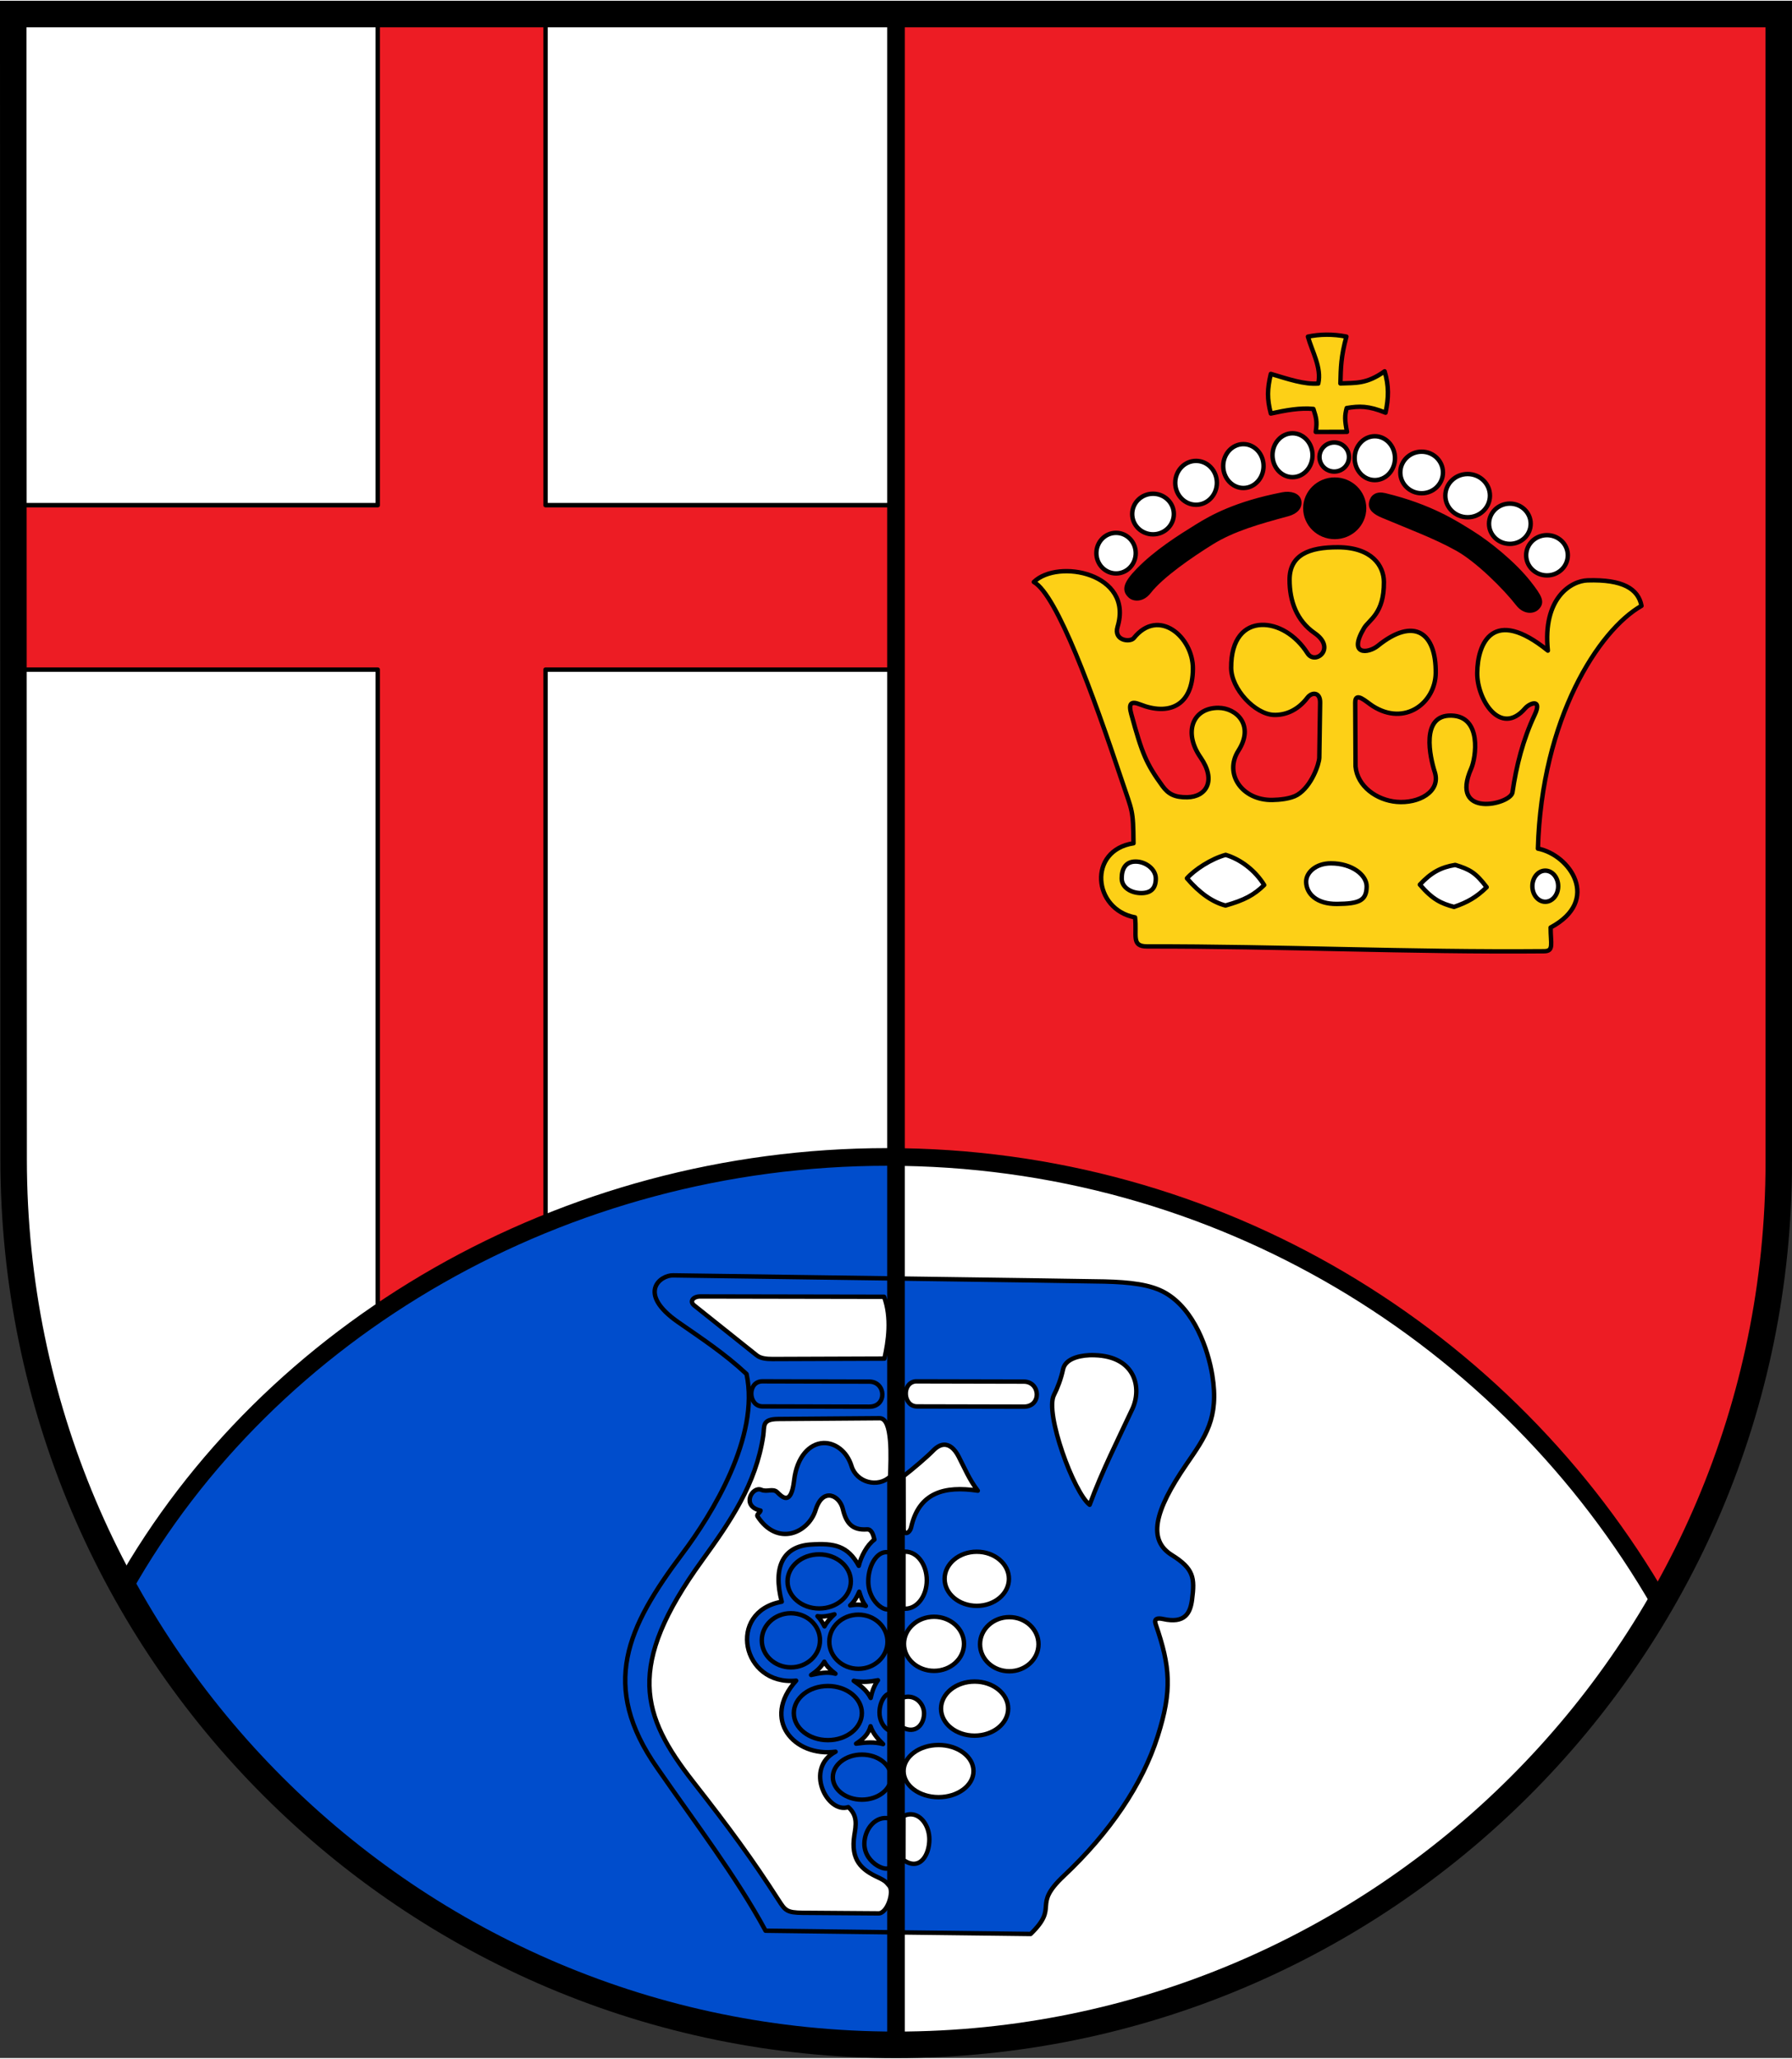 <?xml version="1.0" encoding="UTF-8" standalone="no"?><!-- Created with Inkscape (http://www.inkscape.org/) --><svg xmlns="http://www.w3.org/2000/svg" xmlns:cc="http://creativecommons.org/ns#" xmlns:dc="http://purl.org/dc/elements/1.1/" xmlns:rdf="http://www.w3.org/1999/02/22-rdf-syntax-ns#" xmlns:svg="http://www.w3.org/2000/svg" height="224" id="svg2" style="display:inline" version="1.0" viewBox="0.0 0.0 719.281 825.594" width="195">
  <rect x="0.0" y="0.0" width="719.281" height="825.594" fill="#333333" stroke="none"/>
  <defs id="defs4">
    <clipPath id="id0">
      <rect height="225.129" id="rect9" width="179.897" x="0" y="0"/>
    </clipPath>
    <style id="style6" type="text/css"/>
    <style id="style15" type="text/css"/>
    <clipPath id="clippath">
      <path d="m 360,4140 c 0,1789.403 1450.597,3240 3240,3240 1789.403,0 3240,-1450.597 3240,-3240 l 0,-3870 -6480,0 0,3870 z" id="path13"/>
    </clipPath>
    <clipPath id="krone">
      <path d="m 3600,720 c -15,75 -30,150 -60,210 -30,60 -75,105 -135,135 -60,30 -135,45 -135,67 0,23 75,53 128,106 52,52 82,127 97,270 15,142 15,352 15,510 0,157 0,262 -15,330 -15,67 -45,97 -217,112 -173,15 -488,15 -660,15 -173,0 -203,0 -233,-15 -30,-15 -60,-45 -113,-112 -52,-68 -127,-173 -172,-240 -45,-68 -60,-98 -38,-158 23,-60 83,-150 113,-202 30,-53 30,-68 23,-68 -8,0 -23,15 -68,45 -45,30 -120,75 -180,97 -60,23 -105,23 -158,0 -52,-22 -112,-67 -164,-90 -53,-22 -98,-22 -90,0 7,23 67,68 164,150 98,83 233,203 353,353 120,150 225,330 315,495 90,165 165,315 202,405 38,90 38,120 53,135 15,15 45,15 157,0 113,-15 308,-45 458,-60 150,-15 255,-15 360,-15 105,0 210,0 360,15 150,15 345,45 458,60 112,15 142,15 157,0 15,-15 15,-45 53,-135 37,-90 112,-240 202,-405 90,-165 195,-345 315,-495 120,-150 255,-270 353,-353 97,-82 157,-127 164,-150 8,-22 -37,-22 -90,0 -52,23 -112,68 -164,90 -53,23 -98,23 -158,0 -60,-22 -135,-67 -180,-97 -45,-30 -60,-45 -68,-45 -7,0 -7,15 23,68 30,52 90,142 113,202 22,60 7,90 -38,158 -45,67 -120,172 -172,240 -53,67 -83,97 -113,112 -30,15 -60,15 -233,15 -172,0 -487,0 -660,-15 -172,-15 -202,-45 -217,-112 -15,-68 -15,-173 -15,-330 0,-158 0,-368 15,-510 15,-143 45,-218 97,-270 53,-53 128,-83 128,-106 0,-22 -75,-37 -135,-67 -60,-30 -105,-75 -135,-135 -30,-60 -45,-135 -60,-210 z" id="krone1c-1"/>
    </clipPath>
    <style id="style3521" type="text/css"/>
    <clipPath id="clipPath3517">
      <path d="m 360,4140 c 0,1789.403 1450.597,3240 3240,3240 1789.403,0 3240,-1450.597 3240,-3240 l 0,-3870 -6480,0 0,3870 z" id="path3519"/>
    </clipPath>
    <clipPath id="clipPath3513">
      <path d="m 3600,720 c -15,75 -30,150 -60,210 -30,60 -75,105 -135,135 -60,30 -135,45 -135,67 0,23 75,53 128,106 52,52 82,127 97,270 15,142 15,352 15,510 0,157 0,262 -15,330 -15,67 -45,97 -217,112 -173,15 -488,15 -660,15 -173,0 -203,0 -233,-15 -30,-15 -60,-45 -113,-112 -52,-68 -127,-173 -172,-240 -45,-68 -60,-98 -38,-158 23,-60 83,-150 113,-202 30,-53 30,-68 23,-68 -8,0 -23,15 -68,45 -45,30 -120,75 -180,97 -60,23 -105,23 -158,0 -52,-22 -112,-67 -164,-90 -53,-22 -98,-22 -90,0 7,23 67,68 164,150 98,83 233,203 353,353 120,150 225,330 315,495 90,165 165,315 202,405 38,90 38,120 53,135 15,15 45,15 157,0 113,-15 308,-45 458,-60 150,-15 255,-15 360,-15 105,0 210,0 360,15 150,15 345,45 458,60 112,15 142,15 157,0 15,-15 15,-45 53,-135 37,-90 112,-240 202,-405 90,-165 195,-345 315,-495 120,-150 255,-270 353,-353 97,-82 157,-127 164,-150 8,-22 -37,-22 -90,0 -52,23 -112,68 -164,90 -53,23 -98,23 -158,0 -60,-22 -135,-67 -180,-97 -45,-30 -60,-45 -68,-45 -7,0 -7,15 23,68 30,52 90,142 113,202 22,60 7,90 -38,158 -45,67 -120,172 -172,240 -53,67 -83,97 -113,112 -30,15 -60,15 -233,15 -172,0 -487,0 -660,-15 -172,-15 -202,-45 -217,-112 -15,-68 -15,-173 -15,-330 0,-158 0,-368 15,-510 15,-143 45,-218 97,-270 53,-53 128,-83 128,-106 0,-22 -75,-37 -135,-67 -60,-30 -105,-75 -135,-135 -30,-60 -45,-135 -60,-210 z" id="path3515"/>
    </clipPath>
  </defs>
  <g id="layer5" style="display:inline" transform="translate(5.312,-72.625)"/>
  <g id="layer3" style="display:inline" transform="translate(-44.486,-114.193)">
    <path d="" id="path3364" style="fill:#ff0000;fill-opacity:1;fill-rule:nonzero;stroke:none;display:inline"/>
    <path d="" id="path3329" style="fill:none;stroke:#000000;stroke-width:3.543;stroke-linecap:round;stroke-linejoin:round;stroke-miterlimit:4;stroke-opacity:1;stroke-dasharray:none;display:inline"/>
    <path d="" id="path3430" style="fill:none;stroke:#ff0000;stroke-width:1.772;stroke-linecap:round;stroke-linejoin:round;stroke-miterlimit:4;stroke-opacity:1;stroke-dasharray:none;display:inline"/>
    <path d="" id="path3460" style="fill:none;stroke:#00ff00;stroke-width:3.543;stroke-linecap:round;stroke-linejoin:round;stroke-miterlimit:4;stroke-opacity:1;stroke-dasharray:none;display:inline"/>
    <path d="" id="path3497" style="fill:none;stroke:#00ff00;stroke-width:3.543;stroke-linecap:round;stroke-linejoin:round;stroke-miterlimit:4;stroke-opacity:1;stroke-dasharray:none;display:inline"/>
    <path d="" id="path3499" style="fill:none;stroke:#00ff00;stroke-width:3.543;stroke-linecap:round;stroke-linejoin:round;stroke-miterlimit:4;stroke-opacity:1;stroke-dasharray:none;display:inline"/>
    <path d="" id="path3501" style="fill:none;stroke:#00ff00;stroke-width:3.543;stroke-linecap:round;stroke-linejoin:round;stroke-miterlimit:4;stroke-opacity:1;stroke-dasharray:none;display:inline"/>
    <path d="" id="path3503" style="fill:none;stroke:#00ff00;stroke-width:3.543;stroke-linecap:round;stroke-linejoin:round;stroke-miterlimit:4;stroke-opacity:1;stroke-dasharray:none;display:inline"/>
    <path d="" id="path3505" style="fill:none;stroke:#00ff00;stroke-width:3.543;stroke-linecap:round;stroke-linejoin:round;stroke-miterlimit:4;stroke-opacity:1;stroke-dasharray:none;display:inline"/>
    <path d="" id="path3507" style="fill:none;stroke:#00ff00;stroke-width:3.543;stroke-linecap:round;stroke-linejoin:round;stroke-miterlimit:4;stroke-opacity:1;stroke-dasharray:none;display:inline"/>
    <path d="" id="path3509" style="fill:none;stroke:#00ff00;stroke-width:3.543;stroke-linecap:round;stroke-linejoin:round;stroke-miterlimit:4;stroke-opacity:1;stroke-dasharray:none;display:inline"/>
    <path d="" id="path3511" style="fill:none;stroke:#00ff00;stroke-width:3.543;stroke-linecap:round;stroke-linejoin:round;stroke-miterlimit:4;stroke-opacity:1;stroke-dasharray:none;display:inline"/>
    <path d="" id="path3513" style="fill:none;stroke:#00ff00;stroke-width:3.543;stroke-linecap:round;stroke-linejoin:round;stroke-miterlimit:4;stroke-opacity:1;stroke-dasharray:none;display:inline"/>
    <path d="" id="path3516" style="fill:none;stroke:#00ff00;stroke-width:3.543;stroke-linecap:round;stroke-linejoin:round;stroke-miterlimit:4;stroke-opacity:1;stroke-dasharray:none;display:inline"/>
    <path d="" id="path3518" style="fill:none;stroke:#00ff00;stroke-width:3.543;stroke-linecap:round;stroke-linejoin:round;stroke-miterlimit:4;stroke-opacity:1;stroke-dasharray:none;display:inline"/>
    <path d="" id="path3520" style="fill:none;stroke:#00ff00;stroke-width:3.543;stroke-linecap:round;stroke-linejoin:round;stroke-miterlimit:4;stroke-opacity:1;stroke-dasharray:none;display:inline"/>
    <path d="" id="path3522" style="fill:none;stroke:#00ff00;stroke-width:3.543;stroke-linecap:round;stroke-linejoin:round;stroke-miterlimit:4;stroke-opacity:1;stroke-dasharray:none;display:inline"/>
    <path d="" id="path3524" style="fill:none;stroke:#00ff00;stroke-width:3.543;stroke-linecap:round;stroke-linejoin:round;stroke-miterlimit:4;stroke-opacity:1;stroke-dasharray:none;display:inline"/>
    <path d="" id="path3526" style="fill:none;stroke:#00ff00;stroke-width:3.543;stroke-linecap:round;stroke-linejoin:round;stroke-miterlimit:4;stroke-opacity:1;stroke-dasharray:none;display:inline"/>
    <path d="" id="path3528" style="fill:none;stroke:#00ff00;stroke-width:3.543;stroke-linecap:round;stroke-linejoin:round;stroke-miterlimit:4;stroke-opacity:1;stroke-dasharray:none;display:inline"/>
    <path d="" id="path3477" style="fill:none;stroke:#000000;stroke-width:2.48;stroke-linecap:round;stroke-linejoin:round;stroke-miterlimit:4;stroke-opacity:1;stroke-dasharray:none;display:inline"/>
  </g>
  <g id="layer4" style="display:inline" transform="translate(5.312,-72.625)">
    <path d="M 354.331,77.953 4e-5,77.953 8.6614174e-6,538.583 C -4.7370212e-6,735.52 158.829,892.913 354.331,892.913" id="path3064" style="fill:#ffffff;fill-opacity:1;fill-rule:nonzero;stroke:none;display:inline"/>
    <path d="m 354.331,892.913 c 195.501,0 354.387,-159.449 354.361,-354.331 l -0.061,-460.63 -354.3,2e-6" id="path3264" style="fill:#ed1c24;fill-opacity:1;fill-rule:nonzero;stroke:none;display:inline"/>
    <path d="m 350.906,536.594 c -130.247,0 -248.272,69.353 -306.594,172.969 60.556,109.108 176.896,182.727 310.031,183.312 l 0,-356.25 c -1.143,-0.011 -2.292,-0.031 -3.438,-0.031 z" id="path3839" style="fill:#004dcc;fill-opacity:1;fill-rule:nonzero;stroke:none;display:inline"/>
    <path d="m 354.344,536.625 0,356.25 c 0.313,10e-4 0.624,0.031 0.938,0.031 0.219,4e-4 0.437,0 0.656,0 2.038,-0.009 4.064,-0.019 6.094,-0.062 0.481,-0.008 0.957,-0.021 1.438,-0.031 0.22,-0.006 0.436,-0.025 0.656,-0.031 126.812,-3.466 237.148,-74.016 296.969,-177.125 C 600.073,609.597 485.689,537.855 354.344,536.625 z" id="path3846" style="fill:#ffffff;fill-opacity:1;fill-rule:nonzero;stroke:none;display:inline"/>
    <path d="m 146.312,77.938 0,197.094 -146.312,0 0,66 146.312,0 0,258.406 c 20.863,-14.261 43.469,-26.37 67.344,-36.062 l 0,-222.344 140.688,0 0,-66 -140.688,0 0,-197.094 -67.344,0 z" id="rect3849" style="fill:#ed1c24;fill-opacity:1;stroke:#000000;stroke-width:1.772;stroke-linecap:round;stroke-linejoin:round;stroke-miterlimit:4;stroke-opacity:1;stroke-dasharray:none;display:inline"/>
    <path d="m 409.659,305.86 c 9.366,5.312 23.648,44.76 35.324,79.702 4.247,12.711 4.548,11.399 4.675,25.153 -18.429,2.811 -16.335,26.582 0.617,29.738 0.846,7.189 -1.665,11.675 4.833,11.664 53.543,-0.09 105.158,2.395 159.395,1.925 3.988,-0.035 2.568,-3 2.584,-9.521 20.354,-10.887 7.765,-29.149 -5.102,-31.663 1.455,-52.3 24.473,-87.706 41.577,-97.428 -1.302,-6.847 -7.531,-10.665 -21.671,-10.223 -6.486,0.203 -18.102,6.995 -15.918,28.194 -21.892,-17.703 -28.223,-3.16 -28.352,8.973 -0.112,10.539 9.26,25.767 19.24,14.183 1.787,-2.074 6.983,-4.065 3.819,2.633 -4.678,9.906 -7.349,20.383 -8.913,31.114 -0.708,4.858 -25.467,10.552 -16.539,-9.644 1.848,-4.18 4.453,-20.902 -8.006,-21.189 -12.391,-0.285 -8.571,16.67 -6.61,22.751 2.437,7.881 -6.568,12.627 -15.311,11.876 -8.065,-0.693 -15.804,-6.241 -16.521,-14.228 l -0.128,-25.614 c -0.023,-4.681 4.393,-0.306 6.988,1.36 12.944,8.306 25.184,-1.28 25.328,-13.215 0.196,-16.262 -8.703,-22.669 -23.227,-10.933 -3.881,3.136 -12.088,3.964 -5.561,-7.075 2.03,-3.433 8.09,-5.742 7.993,-18.548 -0.049,-6.57 -4.899,-13.875 -18.428,-13.924 -11.777,-0.043 -19.427,3.153 -19.439,13.026 -0.011,8.635 2.894,16.478 10.046,21.427 8.861,6.131 0.223,12.928 -2.824,8.132 -4.799,-7.554 -12.095,-11.689 -18.554,-11.424 -6.679,0.274 -12.18,5.425 -12.113,17.264 0.048,8.461 9.573,18.546 17.06,18.847 4.426,0.178 9.504,-1.6 13.547,-6.906 1.795,-2.355 5.164,-2.286 5.1,1.99 l -0.331,22.066 c -0.038,2.511 -3.112,11.542 -8.834,14.96 -2.673,1.596 -7.253,1.981 -9.985,2.031 -12.129,0.222 -19.597,-10.47 -13.63,-19.81 6.501,-10.176 -0.826,-17.135 -8.089,-17.152 -10.26,-0.024 -14.158,9.784 -7.122,19.902 6.378,9.172 2.409,15.854 -5.365,15.977 -5.005,0.079 -7.584,-1.291 -9.882,-4.453 -6.56,-9.022 -8.238,-13.075 -12.566,-28.954 -1.122,-4.116 -0.274,-5.364 3.583,-3.829 11.144,4.436 21.087,0.929 21.159,-14.4 0.059,-12.596 -13.727,-24.684 -23.706,-12.266 -1.476,1.837 -8.226,1.076 -6.538,-4.514 6.478,-21.45 -23.937,-27.42 -33.602,-17.976 z" id="path3863" style="fill:#fdd017;fill-opacity:1;stroke:#000000;stroke-width:1.772;stroke-linecap:butt;stroke-linejoin:round;stroke-miterlimit:4;stroke-opacity:1;stroke-dasharray:none;display:inline"/>
    <path d="m 450.554,294.285 c 0,4.498 -3.535,8.144 -7.897,8.144 -4.361,0 -7.897,-3.646 -7.897,-8.144 0,-4.498 3.535,-8.144 7.897,-8.144 4.361,0 7.897,3.646 7.897,8.144 z" id="path3059" style="fill:#ffffff;stroke:#000000;stroke-width:1.772;stroke-linecap:round;stroke-linejoin:round;stroke-miterlimit:4;stroke-opacity:1;display:inline"/>
    <path d="m 465.852,278.59 c 0,4.498 -3.742,8.144 -8.358,8.144 -4.616,0 -8.358,-3.646 -8.358,-8.144 0,-4.498 3.742,-8.144 8.358,-8.144 4.616,0 8.358,3.646 8.358,8.144 z" id="path3830" style="fill:#ffffff;stroke:#000000;stroke-width:1.772;stroke-linecap:round;stroke-linejoin:round;stroke-miterlimit:4;stroke-opacity:1;display:inline"/>
    <path d="m 483.129,266.061 c 0,4.862 -3.742,8.803 -8.358,8.803 -4.616,0 -8.358,-3.941 -8.358,-8.803 0,-4.862 3.742,-8.803 8.358,-8.803 4.616,0 8.358,3.941 8.358,8.803 z" id="path3832" style="fill:#ffffff;stroke:#000000;stroke-width:1.772;stroke-linecap:round;stroke-linejoin:round;stroke-miterlimit:4;stroke-opacity:1;display:inline"/>
    <path d="m 501.857,259.335 c 0,4.862 -3.624,8.803 -8.094,8.803 -4.47,0 -8.094,-3.941 -8.094,-8.803 0,-4.862 3.624,-8.803 8.094,-8.803 4.47,0 8.094,3.941 8.094,8.803 z" id="path3834" style="fill:#ffffff;stroke:#000000;stroke-width:1.772;stroke-linecap:round;stroke-linejoin:round;stroke-miterlimit:4;stroke-opacity:1;display:inline"/>
    <path d="m 521.508,254.983 c 0,4.862 -3.594,8.803 -8.029,8.803 -4.434,0 -8.029,-3.941 -8.029,-8.803 0,-4.862 3.594,-8.803 8.029,-8.803 4.434,0 8.029,3.941 8.029,8.803 z" id="path3836" style="fill:#ffffff;stroke:#000000;stroke-width:1.772;stroke-linecap:round;stroke-linejoin:round;stroke-miterlimit:4;stroke-opacity:1;display:inline"/>
    <path d="m 554.611,256.17 c 0,4.862 -3.624,8.803 -8.094,8.803 -4.47,0 -8.094,-3.941 -8.094,-8.803 0,-4.862 3.624,-8.803 8.094,-8.803 4.47,0 8.094,3.941 8.094,8.803 z" id="path3838" style="fill:#ffffff;stroke:#000000;stroke-width:1.772;stroke-linecap:round;stroke-linejoin:round;stroke-miterlimit:4;stroke-opacity:1;display:inline"/>
    <path d="m 573.867,261.907 c 0,4.607 -3.831,8.342 -8.556,8.342 -4.725,0 -8.556,-3.735 -8.556,-8.342 0,-4.607 3.831,-8.342 8.556,-8.342 4.725,0 8.556,3.735 8.556,8.342 z" id="path3840" style="fill:#ffffff;stroke:#000000;stroke-width:1.772;stroke-linecap:round;stroke-linejoin:round;stroke-miterlimit:4;stroke-opacity:1;display:inline"/>
    <path d="m 592.726,271.205 c 0,4.789 -4.008,8.671 -8.952,8.671 -4.944,0 -8.952,-3.882 -8.952,-8.671 0,-4.789 4.008,-8.671 8.952,-8.671 4.944,0 8.952,3.882 8.952,8.671 z" id="path3842" style="fill:#ffffff;stroke:#000000;stroke-width:1.772;stroke-linecap:round;stroke-linejoin:round;stroke-miterlimit:4;stroke-opacity:1;display:inline"/>
    <path d="m 609.08,282.481 c 0,4.461 -3.742,8.078 -8.358,8.078 -4.616,0 -8.358,-3.617 -8.358,-8.078 0,-4.461 3.742,-8.078 8.358,-8.078 4.616,0 8.358,3.617 8.358,8.078 z" id="path3844" style="fill:#ffffff;stroke:#000000;stroke-width:1.772;stroke-linecap:round;stroke-linejoin:round;stroke-miterlimit:4;stroke-opacity:1;display:inline"/>
    <path d="m 623.983,295.142 c 0,4.461 -3.742,8.078 -8.358,8.078 -4.616,0 -8.358,-3.617 -8.358,-8.078 0,-4.461 3.742,-8.078 8.358,-8.078 4.616,0 8.358,3.617 8.358,8.078 z" id="path3847" style="fill:#ffffff;stroke:#000000;stroke-width:1.772;stroke-linecap:round;stroke-linejoin:round;stroke-miterlimit:4;stroke-opacity:1;display:inline"/>
    <path d="m 542.214,276.282 c 0,6.355 -5.277,11.507 -11.787,11.507 -6.51,0 -11.787,-5.152 -11.787,-11.507 0,-6.355 5.277,-11.507 11.787,-11.507 6.51,0 11.787,5.152 11.787,11.507 z" id="path3849" style="fill:#000000;stroke:#000000;stroke-width:1.772;stroke-linecap:round;stroke-linejoin:round;stroke-miterlimit:4;stroke-opacity:1;display:inline"/>
    <path d="m 536.147,255.708 c 0,3.223 -2.65,5.836 -5.918,5.836 -3.269,0 -5.918,-2.613 -5.918,-5.836 0,-3.223 2.65,-5.836 5.918,-5.836 3.269,0 5.918,2.613 5.918,5.836 z" id="path3851" style="fill:#ffffff;stroke:#000000;stroke-width:1.772;stroke-linecap:round;stroke-linejoin:round;stroke-miterlimit:4;stroke-opacity:1;display:inline"/>
    <path d="m 550.827,237.916 c -6.894,-2.795 -10.497,-2.7 -15.599,-1.863 -0.8,3.123 -0.815,4.664 0.12,9.567 -1.329,0 -7.984,0.002 -12.541,0.013 0.651,-4.409 0.156,-5.741 -0.941,-9.219 -5.256,-0.541 -11.173,0.536 -17.086,1.84 -1.569,-6.05 -1.427,-9.819 -0.003,-15.903 7.277,2.169 13.366,4.263 19.034,3.871 1.434,-6.376 -2.503,-12.904 -4.139,-18.824 4.671,-0.996 10.101,-1.089 15.444,-0.02 -2.175,7.986 -2.25,12.27 -2.406,18.804 6.055,-0.288 10.482,0.334 17.746,-4.875 1.763,5.906 1.622,10.685 0.37,16.61 z" id="path3071" style="fill:#fdd017;fill-opacity:1;stroke:#000000;stroke-width:1.772;stroke-linecap:round;stroke-linejoin:round;stroke-miterlimit:4;stroke-opacity:1;stroke-dasharray:none;display:inline"/>
    <path d="m 516.152,273.374 c 0.441,2.31 -1.178,4.317 -4.588,5.239 -11.701,3.163 -21.884,6.025 -30.577,11.413 -8.004,4.961 -20.065,13.203 -25.109,19.709 -2.634,3.398 -6.071,3.145 -7.614,1.688 -2.398,-2.264 -2.005,-4.798 3.224,-10.188 7.351,-7.578 16.849,-13.486 23.683,-17.725 6.022,-3.735 15.674,-9.129 34.283,-12.771 3.208,-0.628 6.244,0.257 6.698,2.634 z" id="path3841" style="fill:#000000;stroke:#000000;stroke-width:1.772;stroke-linecap:round;stroke-linejoin:round;stroke-miterlimit:4;stroke-opacity:1;display:inline"/>
    <path d="m 545.077,274.007 c -0.441,2.31 1.332,3.869 4.588,5.239 11.464,4.824 20.855,8.24 29.865,13.232 8.237,4.564 19.353,15.655 24.397,22.161 2.634,3.398 6.071,3.145 7.614,1.688 2.398,-2.264 1.419,-4.286 -3.224,-10.188 -6.085,-7.737 -16.216,-15.859 -23.051,-20.097 -6.022,-3.735 -16.307,-10.553 -34.758,-14.986 -3.179,-0.764 -4.979,0.574 -5.433,2.95 z" id="path3843" style="fill:#000000;stroke:#000000;stroke-width:1.772;stroke-linecap:round;stroke-linejoin:round;stroke-miterlimit:4;stroke-opacity:1;display:inline"/>
    <path d="m 620.121,427.944 c 0,3.45 -2.32,6.247 -5.183,6.247 -2.862,0 -5.183,-2.797 -5.183,-6.247 0,-3.45 2.321,-6.247 5.183,-6.247 2.862,0 5.183,2.797 5.183,6.247 z" id="path3845" style="fill:#ffffff;stroke:#000000;stroke-width:1.772;stroke-linecap:round;stroke-linejoin:round;stroke-miterlimit:4;stroke-opacity:1;stroke-dasharray:none;display:inline"/>
    <path d="m 543.242,428.102 c -0.079,5.658 -3.029,6.874 -11.906,6.959 -8.245,0.079 -12.285,-4.15 -12.38,-8.778 -0.079,-3.839 3.899,-7.496 9.929,-7.513 8.482,-0.024 14.423,4.703 14.358,9.332 z" id="path3848" style="fill:#ffffff;stroke:#000000;stroke-width:1.772;stroke-linecap:round;stroke-linejoin:round;stroke-miterlimit:4;stroke-opacity:1;stroke-dasharray:none;display:inline"/>
    <path d="m 458.612,424.859 c 0,3.712 -1.73,5.852 -5.816,5.852 -4.086,0 -7.872,-2.219 -7.872,-5.931 0,-3.712 1.493,-6.722 5.578,-6.722 4.086,0 8.109,3.089 8.109,6.801 z" id="path3850" style="fill:#ffffff;stroke:#000000;stroke-width:1.772;stroke-linecap:round;stroke-linejoin:round;stroke-miterlimit:4;stroke-opacity:1;stroke-dasharray:none;display:inline"/>
    <path d="m 502.114,427.469 c -4.113,4.029 -7.979,6.089 -15.544,8.225 -5.114,-1.345 -10.324,-4.908 -15.465,-10.914 3.085,-3.475 9.719,-7.829 15.544,-9.411 6.063,1.819 11.827,6.252 15.465,12.1 z" id="path3852" style="fill:#ffffff;stroke:#000000;stroke-width:1.772;stroke-linecap:round;stroke-linejoin:round;stroke-miterlimit:4;stroke-opacity:1;stroke-dasharray:none;display:inline"/>
    <path d="m 591.41,428.339 c -4.113,4.029 -7.741,6.089 -13.092,7.908 -5.114,-1.345 -8.584,-2.93 -13.725,-8.936 4.508,-4.82 8.374,-6.959 14.2,-7.908 5.87,1.819 8.195,3.089 12.618,8.936 z" id="path3854" style="fill:#ffffff;stroke:#000000;stroke-width:1.772;stroke-linecap:round;stroke-linejoin:round;stroke-miterlimit:4;stroke-opacity:1;stroke-dasharray:none;display:inline"/>
    <path d="m 354.344,585.375 0,262.406 54.031,0.656 c 11.745,-11.409 0.196,-10.98 13.281,-23.281 18.418,-17.314 31.552,-36.621 37.719,-56.094 5.84,-18.441 5.064,-27.829 -0.812,-44.938 -0.774,-2.255 0.692,-2.595 2.969,-2.094 8.798,1.938 10.923,-2.365 11.625,-7.781 1.125,-8.676 0.745,-12.367 -8.094,-17.875 -9.712,-6.052 -7.181,-17.456 5.844,-36.438 7.57,-11.032 13.191,-18.534 10.375,-35.75 -1.695,-10.365 -7.176,-26.345 -18.906,-33.062 -5.857,-3.354 -14.135,-4.272 -24.344,-4.531 -4.814,-0.122 -44.05,-0.667 -83.688,-1.219 z m 77.625,30.781 c 0.702,-0.032 1.399,-0.021 2.094,0 16.448,0.485 19.028,13.233 15.125,21.594 -5.878,12.593 -12.211,25.063 -17.125,38.438 -6.364,-4.827 -18.077,-36.765 -14.344,-44.031 1.447,-2.816 2.858,-6.571 3.656,-10.312 0.833,-3.906 5.676,-5.467 10.594,-5.688 z m -69.781,10.5 c 0.18,-0.019 0.37,-5e-4 0.562,0 l 42.844,0.094 c 6.738,0.018 7.28,10.082 0,10.062 L 362.75,636.719 c -5.632,-0.015 -6.142,-9.487 -0.562,-10.062 z m 11.281,25.438 c 2.292,-0.158 4.361,1.591 5.969,4.688 2.383,4.588 4.335,9.367 7.719,13.75 -13.39,-2.021 -23.567,0.724 -26.719,14.594 -0.597,2.628 -3.028,3.444 -3.031,0.719 L 357.375,664.688 c 3.712,-2.833 9.609,-7.903 11.781,-10.156 1.5,-1.556 2.937,-2.343 4.312,-2.438 z M 358.062,695 c 4.775,0 8.625,5.141 8.625,11.469 0,6.328 -3.85,11.438 -8.625,11.438 -0.249,0 -0.475,-0.004 -0.719,-0.031 l 0,-22.812 C 357.587,695.035 357.814,695 358.062,695 z m 28.688,0.031 c 7.135,0 12.906,4.877 12.906,10.875 0,5.998 -5.771,10.844 -12.906,10.844 -7.135,0 -12.906,-4.846 -12.906,-10.844 0,-5.998 5.771,-10.875 12.906,-10.875 z m -17.156,26.094 c 6.655,0 12.031,4.877 12.031,10.875 0,5.998 -5.377,10.844 -12.031,10.844 -6.655,0 -12.062,-4.846 -12.062,-10.844 0,-5.998 5.408,-10.875 12.062,-10.875 z m 30.219,0.156 c 6.48,0 11.719,4.877 11.719,10.875 0,5.998 -5.239,10.844 -11.719,10.844 -6.48,0 -11.75,-4.846 -11.75,-10.844 0,-5.998 5.27,-10.875 11.75,-10.875 z M 385.875,747.125 c 7.441,0 13.469,4.877 13.469,10.875 0,5.998 -6.028,10.844 -13.469,10.844 -7.441,0 -13.469,-4.846 -13.469,-10.844 0,-5.998 6.028,-10.875 13.469,-10.875 z m -26.5,6.094 c 3.58,0.101 6.219,3.291 6.219,6.719 0,4.219 -3.244,8.577 -8.844,5.531 l 0.031,-11.781 c 0.905,-0.339 1.768,-0.492 2.594,-0.469 z m 12.031,19.375 c 7.747,0 14.031,4.689 14.031,10.469 0,5.779 -6.285,10.469 -14.031,10.469 -7.747,0 -14.031,-4.689 -14.031,-10.469 0,-5.779 6.285,-10.469 14.031,-10.469 z m -11,27.812 c 4.201,0.152 7.312,4.921 7.312,10.062 0,6.328 -3.835,12.849 -10.406,8.281 l 0.031,-17.656 c 1.062,-0.508 2.093,-0.722 3.062,-0.688 z" id="rect3848" style="fill:#004dcc;fill-opacity:1;stroke:#000000;stroke-width:1.772;stroke-linecap:round;stroke-linejoin:round;stroke-miterlimit:4;stroke-opacity:1;stroke-dasharray:none;display:inline"/>
    <path d="m 300.745,626.643 42.84,0.112 c 6.738,0.018 7.28,10.086 0,10.067 l -42.84,-0.112 c -5.814,-0.015 -6.166,-10.083 0,-10.067 z" id="path3866" style="fill:none;stroke:#000000;stroke-width:1.772;stroke-linecap:round;stroke-linejoin:round;stroke-miterlimit:4;stroke-opacity:1;display:inline"/>
    <path d="m 340.634,759.783 c 0,5.998 -6.115,10.86 -13.658,10.86 -7.543,0 -13.657,-4.862 -13.657,-10.86 0,-5.998 6.115,-10.86 13.657,-10.86 7.543,0 13.658,4.862 13.658,10.86 z" id="path3905" style="fill:none;stroke:#000000;stroke-width:1.772;stroke-linecap:round;stroke-linejoin:round;stroke-miterlimit:4;stroke-opacity:1;display:inline"/>
    <path d="m 323.817,730.575 c 0,5.998 -5.229,10.86 -11.68,10.86 -6.451,0 -11.68,-4.862 -11.68,-10.86 0,-5.998 5.229,-10.86 11.68,-10.86 6.451,0 11.68,4.862 11.68,10.86 z" id="path3907" style="fill:none;stroke:#000000;stroke-width:1.772;stroke-linecap:round;stroke-linejoin:round;stroke-miterlimit:4;stroke-opacity:1;display:inline"/>
    <path d="m 350.916,731.151 c 0,5.998 -5.229,10.86 -11.68,10.86 -6.451,0 -11.68,-4.862 -11.68,-10.86 0,-5.998 5.229,-10.86 11.68,-10.86 6.451,0 11.68,4.862 11.68,10.86 z" id="path3909" style="fill:none;stroke:#000000;stroke-width:1.772;stroke-linecap:round;stroke-linejoin:round;stroke-miterlimit:4;stroke-opacity:1;display:inline"/>
    <path d="m 336.204,706.948 c 0,5.998 -5.69,10.86 -12.708,10.86 -7.019,0 -12.708,-4.862 -12.708,-10.86 0,-5.998 5.69,-10.86 12.708,-10.86 7.019,0 12.708,4.862 12.708,10.86 z" id="path3911" style="fill:none;stroke:#000000;stroke-width:1.772;stroke-linecap:round;stroke-linejoin:round;stroke-miterlimit:4;stroke-opacity:1;display:inline"/>
    <path d="m 352.339,785.488 c 0,4.993 -5.229,9.041 -11.68,9.041 -6.451,0 -11.68,-4.048 -11.68,-9.041 0,-4.993 5.229,-9.041 11.68,-9.041 6.451,0 11.68,4.048 11.68,9.041 z" id="path3913" style="fill:none;stroke:#000000;stroke-width:1.772;stroke-linecap:round;stroke-linejoin:round;stroke-miterlimit:4;stroke-opacity:1;display:inline"/>
    <path d="m 341.635,812.172 c -0.071,8.354 10.424,12.234 10.387,8.769 l -0.204,-18.823 c -5.651,-1.398 -10.133,4.244 -10.183,10.054 z" id="path3915" style="fill:none;stroke:#000000;stroke-width:1.772;stroke-linecap:round;stroke-linejoin:round;stroke-miterlimit:4;stroke-opacity:1;display:inline"/>
    <path d="m 343.201,706.82 c -0.061,9.459 8.965,13.852 8.933,9.928 l -0.175,-21.311 c -4.86,-1.583 -8.715,4.805 -8.757,11.383 z" id="path3917" style="fill:none;stroke:#000000;stroke-width:1.772;stroke-linecap:round;stroke-linejoin:round;stroke-miterlimit:4;stroke-opacity:1;display:inline"/>
    <path d="m 347.71,759.533 c -0.039,6.237 5.71,9.134 5.689,6.547 l -0.112,-14.053 c -3.095,-1.044 -5.55,3.169 -5.577,7.506 z" id="path3919" style="fill:none;stroke:#000000;stroke-width:1.772;stroke-linecap:round;stroke-linejoin:round;stroke-miterlimit:4;stroke-opacity:1;display:inline"/>
    <path d="m 320.25,744.488 c 3.257,-0.721 6.514,-1.386 9.772,-0.5 -1.901,-1.404 -3.467,-2.974 -4.474,-4.825 -1.333,2.294 -3.223,3.92 -5.298,5.325 z" id="path3921" style="fill:#ffffff;stroke:#000000;stroke-width:1.772;stroke-linecap:round;stroke-linejoin:round;stroke-miterlimit:4;stroke-opacity:1;display:inline"/>
    <path d="m 337.364,746.837 c 2.548,1.83 5.13,3.603 6.808,6.883 0.515,-2.503 1.353,-4.913 2.909,-7.118 -3.193,0.581 -5.993,0.962 -9.716,0.235 z" id="path3923" style="fill:#ffffff;stroke:#000000;stroke-width:1.772;stroke-linecap:round;stroke-linejoin:round;stroke-miterlimit:4;stroke-opacity:1;display:inline"/>
    <path d="m 338.314,772.06 c 3.79,-0.537 7.488,-0.771 10.834,0.171 -2.25,-2.189 -4.126,-4.388 -5.033,-7.174 -0.861,3.317 -3.167,5.31 -5.801,7.003 z" id="path3925" style="fill:#ffffff;stroke:#000000;stroke-width:1.772;stroke-linecap:round;stroke-linejoin:round;stroke-miterlimit:4;stroke-opacity:1;display:inline"/>
    <path d="m 335.942,716.576 c 2.184,-0.373 4.312,-0.465 6.286,0.211 -1.535,-1.904 -2.038,-3.807 -2.66,-5.711 -0.84,1.956 -1.847,3.857 -3.626,5.5 z" id="path3927" style="fill:#ffffff;stroke:#000000;stroke-width:1.772;stroke-linecap:round;stroke-linejoin:round;stroke-miterlimit:4;stroke-opacity:1;display:inline"/>
    <path d="m 322.809,720.895 c 2.255,0.366 4.577,-0.125 6.816,-0.756 -1.575,1.394 -3.09,3.154 -3.994,4.846 -0.77,-1.478 -1.689,-2.975 -2.822,-4.091 z" id="path3929" style="fill:#ffffff;stroke:#000000;stroke-width:1.772;stroke-linecap:round;stroke-linejoin:round;stroke-miterlimit:4;stroke-opacity:1;display:inline"/>
    <path d="m 350.906,536.594 c -130.247,0 -248.272,69.353 -306.594,172.969 0.07,0.127 0.148,0.248 0.219,0.375 0.229,0.413 0.457,0.838 0.688,1.25 60.95,108.469 177.197,181.478 310.062,181.719 0.219,4e-4 0.437,0 0.656,0 2.374,-0.011 4.73,-0.036 7.094,-0.094 0.136,-0.003 0.271,0.003 0.406,0 0.188,-0.005 0.375,-0.026 0.562,-0.031 C 490.666,889.372 601.289,819.212 661.188,715.812 599.658,608.744 483.756,536.594 350.906,536.594 z" id="path3066" style="fill:none;stroke:#000000;stroke-width:7.087;stroke-linecap:round;stroke-linejoin:round;stroke-miterlimit:4;stroke-opacity:1;stroke-dasharray:none;display:inline"/>
    <path d="M 708.661,538.583 708.631,77.953 0,77.953 0.161,537.788 C 0.338,734.725 159.449,892.913 354.331,892.913 c 194.882,0 354.331,-158.053 354.331,-354.331 z" id="path3185" style="fill:none;stroke:#000000;stroke-width:10.63;stroke-linecap:square;stroke-linejoin:miter;stroke-miterlimit:4;stroke-opacity:1;stroke-dasharray:none;display:inline"/>
    <path d="m 354.331,77.953 0,814.539" id="path3858" style="fill:none;stroke:#000000;stroke-width:7.087;stroke-linecap:butt;stroke-linejoin:miter;stroke-miterlimit:4;stroke-opacity:1;stroke-dasharray:none"/>
    <path d="m 264.875,584.125 c -5.062,-0.158 -14.75,7.095 2.031,18.781 9.292,6.471 18.705,12.642 27.438,20.812 5.373,25.14 -13.824,56.19 -25.719,72.031 -22.215,29.587 -33.317,53.026 -10.094,86.125 15.036,21.741 31.678,43.509 43.438,65.25 l 52.375,0.656 0,-262.406 c -44.421,-0.618 -89.469,-1.25 -89.469,-1.25 z" id="path3856" style="fill:none;stroke:#000000;stroke-width:1.772;stroke-linecap:butt;stroke-linejoin:round;stroke-miterlimit:4;stroke-opacity:1;stroke-dasharray:none"/>
    <path d="m 273.373,596.218 25.042,19.986 c 1.607,1.283 3.983,1.49 6.389,1.49 l 44.865,-0.158 c 1.589,-7.066 2.946,-16.377 -0.122,-24.818 l -73.77,-0.135 c -2.849,-0.005 -4.506,1.986 -2.405,3.635 z" id="path3901" style="fill:#ffffff;stroke:#000000;stroke-width:1.772;stroke-linecap:round;stroke-linejoin:round;stroke-miterlimit:4;stroke-opacity:1;stroke-dasharray:none"/>
    <path d="m 351.965,664.884 c 0.274,-7.586 1.089,-23.469 -4.211,-23.429 l -40.716,0.31 c -6.669,0.051 -5.437,2.894 -5.984,6.603 -2.883,19.545 -13.227,34.52 -24.559,50.172 -30.712,42.419 -24.477,62.138 -3.487,88.938 14.379,18.358 23.648,30.975 34.15,47.318 2.664,4.146 3.263,5.097 9.769,5.145 l 30.405,0.224 c 3.519,0.026 6.373,-8.745 4.265,-11.102 -1.205,-1.347 -1.301,-1.87 -4.586,-3.395 -6.441,-2.991 -10.998,-6.85 -9.394,-16.909 0.609,-3.82 1.462,-7.787 -2.442,-11.238 -8.477,2.829 -17.725,-15.559 -5.105,-22.231 -16.644,2.227 -29.895,-12.921 -15.821,-28.518 -21.805,2.145 -27.976,-27.66 -5.78,-31.676 -3.716,-14.255 0.768,-22.19 11.532,-22.942 9.612,-0.672 14.987,0.502 19.394,8.539 0.874,-3.696 3.222,-8.262 6.266,-10.541 -0.418,-1.77 -1.087,-4.235 -2.988,-4.097 -5.988,0.437 -8.364,-2.58 -9.69,-8.198 -1.276,-5.404 -8.008,-8.922 -10.919,0.413 -2.9,9.3 -15.37,14.817 -23.335,2.537 -0.473,-0.729 1.067,-1.444 1.231,-2.297 -7.959,-1.745 -3.292,-9.9 0.298,-8.334 2.329,1.015 4.675,-0.713 6.412,0.985 1.976,1.931 5.554,5.7 6.769,-4.787 1.087,-9.386 6.167,-14.717 11.706,-14.958 4.465,-0.194 9.422,3.031 11.332,9.254 2.035,6.63 10.585,8.804 15.489,4.216 z" id="path3903" style="fill:#ffffff;stroke:#000000;stroke-width:1.772;stroke-linecap:round;stroke-linejoin:round;stroke-miterlimit:4;stroke-opacity:1;stroke-dasharray:none"/>
  </g>
</svg>